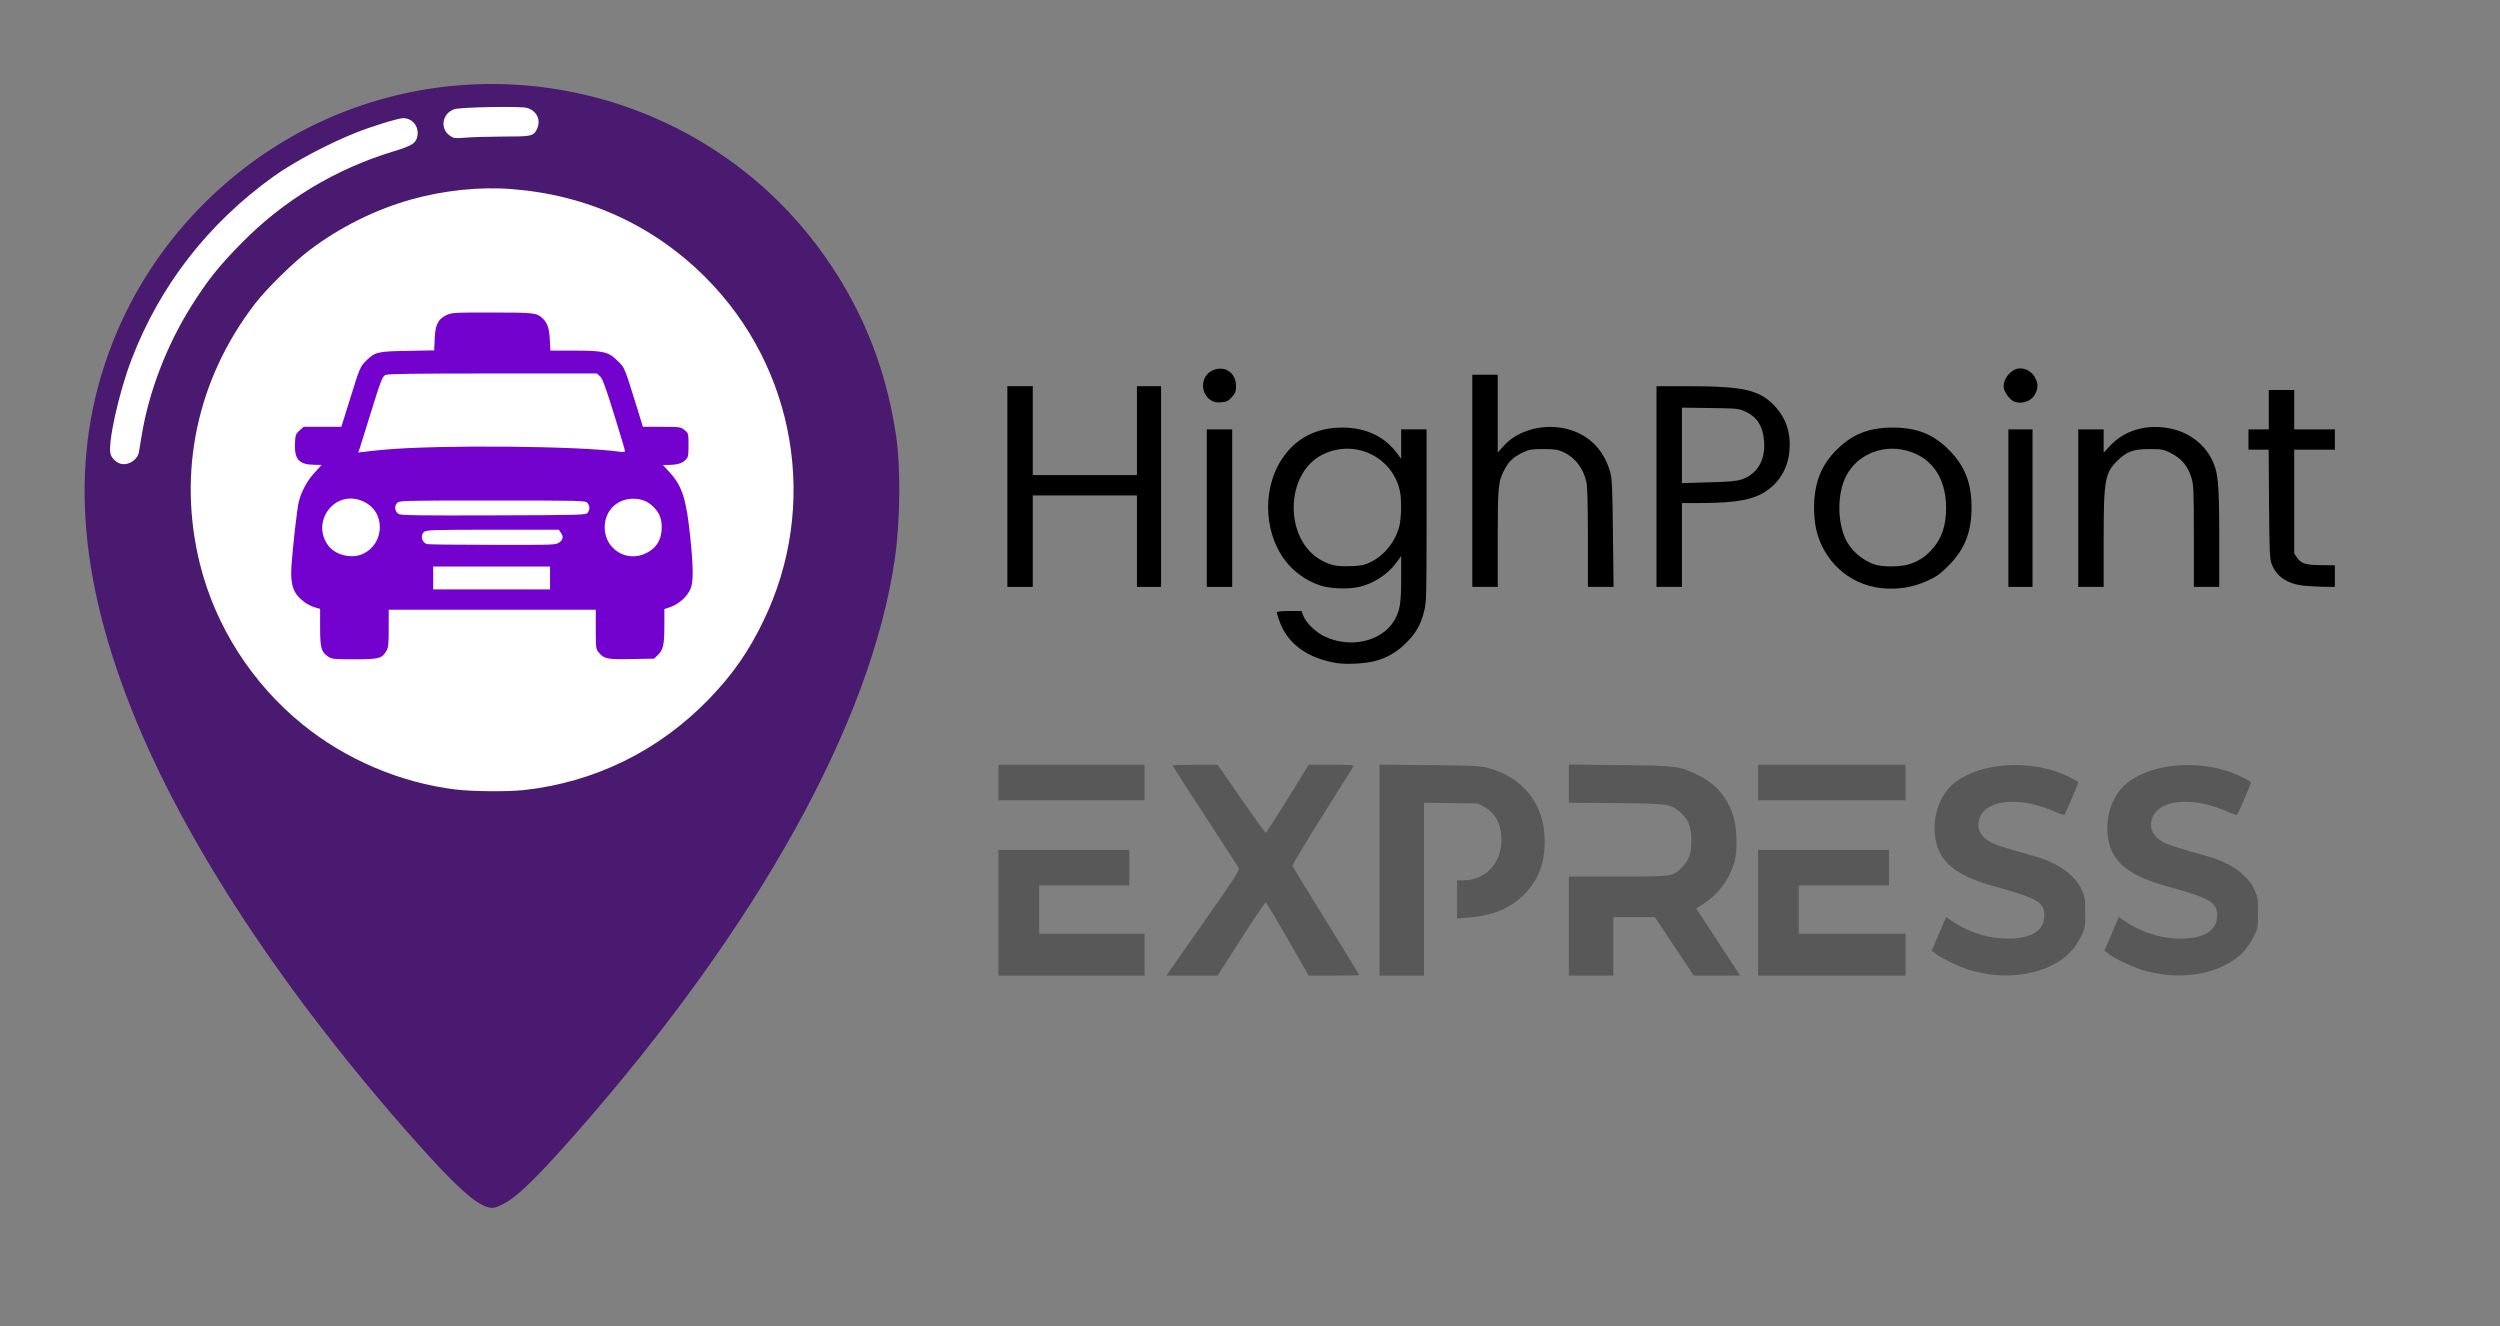 <svg xmlns="http://www.w3.org/2000/svg" width="1968px" height="1044px" viewBox="0 0 1968 1044" preserveAspectRatio="xMidYMid meet"><rect x="0" y="0" width="1968" height="1044" fill="#808080" stroke="none"/><g fill="#491a6f"><path d="M382.5 949.8 c-10 -3.6 -25.9 -18.3 -54.4 -50.3 -103.9 -116.6 -183 -236.6 -224.3 -340.5 -45.4 -114 -49.2 -209.6 -11.7 -297.8 32.8 -77.1 96.6 -139.9 174.4 -171.5 134.2 -54.6 289.3 -12 376.4 103.3 33.3 44.2 53.7 92.6 62.3 148.5 3.9 25.5 3.6 68.2 -0.8 98.5 -18.6 128.7 -107.9 289.5 -251.3 452.5 -31.6 35.8 -46.1 49.8 -57.3 55.5 -6.5 3.2 -8.5 3.5 -13.3 1.8z m26.3 -330.8 c56 -6 106.7 -30.8 146.2 -71.6 33.3 -34.5 54.3 -75.5 63.1 -123.3 9.4 -51.5 -0.8 -107 -28.6 -154.5 -20.3 -34.9 -49.3 -64.2 -84.1 -85 -39.1 -23.4 -91.1 -36.2 -132.1 -32.7 -47.7 4.1 -89.3 19.9 -126.5 47.9 -12.4 9.3 -34 30.5 -43 42.2 -28.7 37.3 -45.8 80.8 -49.9 126.7 -4.1 47.7 10.4 102.8 37.9 143.8 25.1 37.4 55.1 64 93.7 83.1 38.7 19.1 83.5 27.6 123.3 23.4z m-305.9 -260 c1.7 -1.7 3.3 -4.5 3.5 -6.3 0.3 -1.8 1.3 -7.5 2.1 -12.7 5.6 -34.5 19.8 -71.4 39.2 -102.2 12.7 -20.1 21.3 -31 39.2 -49.2 33.1 -33.9 74.3 -58.7 120.3 -72.6 13 -3.9 16.4 -5.7 17.8 -9.5 1 -2.7 -1.4 -7.1 -4.9 -8.9 -2.6 -1.4 -3.7 -1.2 -15.2 2.3 -29.1 8.9 -63.8 25.8 -86.4 41.9 -65.9 47.2 -109.6 113.9 -125.6 191.6 -3.8 18.7 -3.8 22 0.2 25.7 3.9 3.7 6 3.7 9.8 -0.1z m287.2 -254.5 c15.5 -0.2 24.3 -0.6 25.7 -1.4 1.2 -0.6 2.9 -2.5 3.8 -4.2 1.4 -2.8 1.4 -3.3 0 -5.5 -3.5 -5.2 -5.8 -5.9 -22.6 -6.2 -20.2 -0.5 -36.5 1 -39.9 3.6 -3.9 2.9 -5.2 6.1 -3.7 8.9 2 3.9 6.6 6.5 10.1 5.7 1.7 -0.3 13.6 -0.7 26.6 -0.9z"></path></g><g fill="#ffffff"><path d="M358.7 621.5 c-43.4 -5.3 -86.4 -23.5 -120.6 -51.3 -39.8 -32.3 -68.5 -77.2 -80.7 -126.2 -17.9 -72.2 -2.4 -145.5 43.4 -205 9 -11.7 30.6 -32.9 43 -42.2 23.9 -18 51.5 -31.8 80 -39.8 25.3 -7.1 53.7 -10.1 78.4 -8.2 59.5 4.5 111.9 28.2 153.3 69.7 71.1 71.2 89.4 179.5 45.6 270 -11.9 24.7 -24.3 42.4 -43.1 61.9 -39.5 40.8 -90.2 65.6 -146.2 71.6 -13 1.3 -39.7 1.1 -53.1 -0.5z m-62.6 -107 c5.9 -3.1 6.9 -6.3 6.9 -22.7 l0 -14.8 84.5 0 84.5 0 0 15.4 c0 15 0.1 15.5 2.5 18.4 4 4.8 6.8 5.4 22.8 5 l14.6 -0.3 3 -2.9 c4.2 -4.1 5.1 -8 5.1 -23.1 l0 -13 5.1 -1.8 c6.2 -2.2 12.6 -7.8 15 -13.2 2.3 -5 2.4 -14.4 0.4 -34.3 -3.1 -31.2 -6.3 -41.4 -16.3 -52.3 -3.9 -4.3 -5.2 -6.4 -5.2 -8.8 0 -2.9 0.2 -3.1 3.8 -3.1 6.8 0 11.2 -1.2 13.7 -3.8 2.1 -2.1 2.5 -3.4 2.5 -8.7 0 -5.8 -0.2 -6.5 -3.1 -8.9 -3 -2.5 -3.4 -2.6 -17.9 -2.6 l-14.9 0 -4.1 -13.2 c-11 -35.4 -10 -32.9 -15.6 -38.5 -7.3 -7.4 -11.1 -8.3 -34.4 -8.3 l-18.7 0 -0.5 -8.8 c-0.5 -9.2 -1.9 -13.1 -6 -16.9 -4.3 -4 -6.9 -4.3 -36.5 -4.3 -27 0 -28.9 0.1 -32.9 2.1 -6.6 3.2 -8.7 7.4 -9.2 18.5 l-0.4 9.2 -21.2 0.4 c-23.4 0.4 -25.5 0.9 -32.5 7.9 -4.5 4.4 -5.1 5.9 -12.6 30.2 l-6.8 21.7 -14.8 0 c-14.8 0 -14.9 0 -18 2.8 -6.2 5.5 -4.4 17.3 3.1 19.9 1.9 0.7 5.9 1.2 8.8 1.2 l5.2 0.1 0 3.3 c0 2.5 -0.9 4.2 -4.1 7.2 -5.3 5.2 -9.5 11.9 -12 19.2 -2.2 6.1 -5 26.1 -6.9 47.9 -1.1 14.2 -0.2 19.7 4.1 25.3 3 3.7 9 7.8 13.7 9.2 l4.2 1.2 0 14.6 c0 16.3 0.9 19.4 6.5 23.1 2.6 1.7 4.7 2 17.3 2 11 0 15 -0.4 17.3 -1.5z"></path><path d="M338 455 l0 -12 49 0 49 0 0 12 0 12 -49 0 -49 0 0 -12z"></path><path d="M262.9 438.2 c-6.7 -3.5 -10.5 -8.8 -12 -16.6 -3.3 -18.2 6.2 -31.3 23.6 -32.4 12.2 -0.7 22.1 4.7 26.1 14.4 2.1 5 1.8 19 -0.5 23.9 -4.2 9.3 -11.6 13.4 -23.7 13.5 -7 0 -8.9 -0.4 -13.5 -2.8z"></path><path d="M486.5 439.1 c-9.5 -4.4 -13.4 -11.3 -13.5 -23.9 0 -12.3 3.4 -18.6 12.5 -23.5 3.2 -1.8 5.7 -2.2 13 -2.2 10.3 0 14.9 1.8 20.3 7.9 4.3 4.9 5.5 9.7 5.1 20.2 -0.4 8.1 -0.7 9.3 -3.6 13.6 -4.8 6.8 -11.4 9.8 -21.7 9.8 -5.7 0 -9.3 -0.6 -12.1 -1.9z"></path><path d="M333 431.3 c-2.8 -1 -4 -3.7 -4 -8.8 0 -9.1 -4.2 -8.5 58.8 -8.5 l55.1 0 1.5 2.2 c0.9 1.3 1.6 4.3 1.6 6.9 0 3.9 -0.5 5.1 -2.6 6.8 -2.6 2.1 -3.5 2.1 -55.8 2 -29.2 0 -53.8 -0.3 -54.6 -0.6z"></path><path d="M311 407.7 c-2.2 -1.1 -2.5 -2 -2.8 -7.1 -0.6 -10.5 -8.3 -9.6 79.3 -9.6 72.5 0 76.3 0.1 77.8 1.8 2.1 2.3 2.3 11 0.3 13.8 -1.4 1.8 -3.5 1.9 -76.8 2.1 -59.3 0.2 -75.8 0 -77.8 -1z"></path><path d="M279 356.4 c0 -2.7 2 -9.6 13.6 -46 4.6 -14.8 5.7 -17.2 7.9 -18.2 1.9 -0.9 24.9 -1.2 87.5 -1.2 l84.9 0 2.5 2.3 c1.9 1.7 4.3 8.3 11 29.9 5.1 16.3 8.6 29.3 8.6 31.8 l0 4.3 -7.7 -0.6 c-4.3 -0.4 -12.5 -1.1 -18.3 -1.7 -21.9 -2.1 -81 -3.1 -117.8 -2 -19.6 0.6 -39.9 1.5 -45.2 2 -5.2 0.6 -13.4 1.3 -18.2 1.6 l-8.8 0.7 0 -2.9z"></path><path d="M95.5 365.2 c-3.5 -0.7 -7.3 -4.1 -8.4 -7.5 -2.6 -7.8 6.3 -48.2 16.4 -74.6 22.3 -58.3 60.3 -107.2 112 -144.3 15.6 -11.2 43.1 -25.8 64.5 -34.3 12.2 -4.9 33.7 -11.5 37.3 -11.5 7.1 0 12.3 6.1 11.4 13.3 -0.9 6.3 -3.7 8.2 -18.4 12.7 -46.1 13.9 -87.2 38.7 -120.4 72.6 -17.9 18.2 -26.5 29.1 -39.2 49.2 -19.4 30.8 -33.6 67.7 -39.2 102.2 -0.8 5.2 -1.8 10.9 -2.1 12.7 -0.9 6 -7.8 10.7 -13.9 9.5z"></path><path d="M354.4 107 c-8.5 -5.6 -6.3 -18.1 3.5 -21.1 5.4 -1.6 51.6 -2.4 56.8 -1 8 2.2 11.5 9.9 7.8 17.1 -2.7 5.2 -4.2 5.5 -27 5.5 -11.5 0.1 -24.8 0.4 -29.5 0.9 -7.7 0.6 -8.8 0.5 -11.6 -1.4z"></path></g><g fill="#585858"><path d="M786 718.5 l0 -49.5 51.5 0 51.5 0 0 14 0 14 -35.5 0 -35.5 0 0 19 0 19 41.5 0 41.5 0 0 16.5 0 16.5 -57.5 0 -57.5 0 0 -49.5z"></path><path d="M947.2 726.5 c27.7 -39.6 28.9 -41.6 27.6 -43.8 -29.3 -44.9 -51.8 -79.8 -51.8 -80.2 0 -0.3 8 -0.5 17.8 -0.5 l17.7 0 18.5 26.7 c10.2 14.7 18.9 26.8 19.4 26.8 0.4 0 8.2 -12 17.3 -26.7 l16.5 -26.8 17.9 0 c16.8 0 17.9 0.1 17 1.8 -0.5 0.9 -11.5 18.5 -24.5 39.1 -13.1 20.7 -23.4 38.1 -23.1 38.8 0.2 0.8 12.2 20.3 26.5 43.4 14.3 23.1 26 42.2 26 42.4 0 0.3 -9 0.5 -19.9 0.5 l-19.9 0 -16.5 -28.7 c-9 -15.8 -16.8 -28.8 -17.3 -28.9 -0.5 -0.2 -9.2 12.7 -19.4 28.7 l-18.5 28.9 -20.2 0 -20.2 0 29.1 -41.5z"></path><path d="M1086 684.9 l0 -83 39.3 0.4 c32.8 0.3 40.3 0.7 45.7 2.1 28.2 7.4 45 28.9 45 57.5 0 17.9 -5 30.9 -16 42.1 -11 11.2 -25.4 17 -45.2 18.4 l-7.8 0.6 0 -15 0 -15 4.8 0 c16.3 0 28.6 -11.7 30 -28.5 1 -13.3 -3.7 -23.9 -13 -29.1 l-5.3 -2.9 -21.2 -0.3 -21.3 -0.3 0 68 0 68.1 -17.5 0 -17.5 0 0 -83.1z"></path><path d="M1235 729 l0 -39 38.8 0 c43.1 0 43.1 0 50.1 -7.1 5.7 -5.8 7.6 -11.1 7.5 -21.4 0 -10.7 -2.3 -16.6 -8.6 -22 -7.9 -6.7 -9.1 -6.9 -50.5 -7.3 l-37.3 -0.3 0 -15 0 -15.1 40.3 0.5 c45 0.4 46.2 0.6 61.3 7.8 14.3 6.8 24.1 18.5 28.3 33.9 2.5 9.1 2.8 25.7 0.6 34 -3.5 13.3 -12.4 25.6 -24 33.1 l-6.3 4.1 17.4 26.4 17.3 26.4 -18.3 0 -18.3 0 -15.3 -23 -15.3 -23 -16.4 0 -16.3 0 0 23 0 23 -17.5 0 -17.5 0 0 -39z"></path><path d="M1384 718.5 l0 -49.5 51.5 0 51.5 0 0 14 0 14 -35.5 0 -35.5 0 0 19 0 19 42 0 42 0 0 16.5 0 16.5 -58 0 -58 0 0 -49.5z"></path><path d="M1565.7 766.9 c-3.2 -0.5 -8.9 -1.6 -12.5 -2.5 -7.4 -1.7 -25 -9.9 -29.6 -13.7 l-3 -2.4 3.9 -8.9 c2.1 -4.9 4.6 -10.8 5.6 -13.2 l1.9 -4.3 4.2 2.9 c11.8 8.1 25.9 13.1 39.5 13.9 21.3 1.3 33.4 -5 33.6 -17.6 0.2 -10.9 -5 -13.9 -39.8 -23.5 -33.7 -9.4 -46.6 -22 -46.6 -45.9 0 -14.6 6.2 -28.2 16.4 -36 21 -16 60.3 -18 88.5 -4.6 4.5 2.2 8.2 4.3 8.2 4.7 0 1.2 -10 24.6 -10.9 25.5 -0.4 0.4 -3.6 -0.6 -7.2 -2.2 -26.6 -12 -53.3 -10.2 -59.3 4.1 -3.4 8.3 -0.1 15.5 9.6 20.4 2.6 1.3 11.4 4.2 19.3 6.4 8 2.2 16.6 4.7 19.2 5.6 15.5 5.2 27 14.1 31.9 24.6 2.7 5.8 2.9 7.2 2.9 18.3 0 11.6 -0.1 12.3 -3.2 18.6 -1.8 3.6 -5.1 8.6 -7.3 11.1 -13.2 15 -39.4 22.5 -65.3 18.7z"></path><path d="M1701.7 766.9 c-3.2 -0.5 -8.9 -1.6 -12.5 -2.5 -7.4 -1.7 -25 -9.9 -29.6 -13.7 l-3 -2.4 3.9 -8.9 c2.1 -4.9 4.6 -10.8 5.6 -13.2 l1.9 -4.3 4.2 2.9 c11.8 8.1 25.9 13.1 39.5 13.9 21.3 1.3 33.4 -5 33.6 -17.6 0.2 -10.9 -5 -13.9 -39.8 -23.5 -33.7 -9.4 -46.6 -22 -46.6 -45.9 0 -14.6 6.2 -28.2 16.4 -36 21 -16 60.3 -18 88.5 -4.6 4.5 2.2 8.2 4.3 8.2 4.7 0 1.2 -10 24.6 -10.9 25.5 -0.4 0.4 -3.6 -0.6 -7.2 -2.2 -26.6 -12 -53.3 -10.2 -59.3 4.1 -3.4 8.3 -0.1 15.5 9.6 20.4 2.6 1.3 11.4 4.2 19.3 6.4 8 2.2 16.6 4.7 19.2 5.6 15.5 5.2 27 14.1 31.9 24.6 2.7 5.8 2.9 7.2 2.9 18.3 0 11.6 -0.1 12.3 -3.2 18.6 -1.8 3.6 -5.1 8.6 -7.3 11.1 -13.2 15 -39.4 22.5 -65.3 18.7z"></path><path d="M786 616 l0 -14 57.5 0 57.5 0 0 14 0 14 -57.5 0 -57.5 0 0 -14z"></path><path d="M1384 616 l0 -14 58 0 58 0 0 14 0 14 -58 0 -58 0 0 -14z"></path></g><g fill="#000000"><path d="M1052.5 522 c-23.1 -3.7 -38.7 -15 -45.2 -32.7 -1.2 -3.5 -2.3 -6.8 -2.3 -7.3 0 -0.6 4.2 -1 9.8 -1 l9.8 0 1.2 3.4 c2.1 5.6 9.4 12.9 16.5 16.4 20.2 10 45.5 4.3 55.3 -12.4 4.4 -7.5 5.4 -13.3 5.4 -32.8 l0 -17.9 -3.9 5.4 c-6.4 8.8 -17.8 16.3 -29.1 18.9 -8.2 1.9 -22.2 1.5 -30 -0.9 -9.4 -2.9 -18.4 -8.7 -25 -15.9 -19.7 -21.5 -22.4 -58.4 -6.1 -83.5 10.8 -16.6 27.1 -25.1 47.6 -25.1 18.9 0 33.6 7 43.7 20.8 l2.8 3.9 0 -11.6 0 -11.7 10 0 10 0 0 67.8 c0 64.4 -0.1 68.3 -2 75.6 -2.7 10.6 -6.3 16.9 -14 24.6 -7.2 7.3 -15.4 12 -24.7 14.4 -7.8 2 -22 2.8 -29.8 1.6z m25.8 -79.2 c11.1 -5.2 19.9 -15.9 23.2 -28.3 1.7 -6.7 2 -21.8 0.4 -28.4 -6.1 -26.8 -35.6 -40.6 -60.5 -28.4 -30.5 14.9 -30.7 68.2 -0.4 83.8 7 3.6 11.3 4.5 21.5 4.2 8.4 -0.2 10.9 -0.7 15.8 -2.9z"></path><path d="M1480.4 462.9 c-25 -2.9 -45.2 -21.4 -50.8 -46.6 -0.9 -4 -1.6 -11.4 -1.6 -16.5 0.1 -19.5 5.5 -33.6 17.9 -45.8 12.3 -12.3 25.3 -17.4 44.1 -17.4 18.8 0 31.8 5.1 44 17.4 12.7 12.6 18 26.1 18 45.5 0 19.4 -5.3 32.8 -18.1 45.8 -6.2 6.2 -9.3 8.5 -16 11.6 -12.1 5.6 -24.1 7.5 -37.5 6z m21.7 -18.5 c7.4 -2.2 12.9 -5.6 18.2 -11.3 8 -8.5 11.7 -19 11.7 -33.3 0 -25.2 -13.1 -42.3 -35.5 -46 -17.4 -2.9 -34.8 5.3 -42.8 20.1 -7.2 13.1 -7.7 35 -1.2 49.8 4.2 9.4 13.6 17.7 23.8 20.8 5.9 1.9 19.2 1.8 25.8 -0.1z"></path><path d="M793 383 l0 -79 10 0 10 0 0 35 0 35 41 0 41 0 0 -35 0 -35 9.5 0 9.5 0 0 79 0 79 -9.5 0 -9.5 0 0 -36 0 -36 -41 0 -41 0 0 36 0 36 -10 0 -10 0 0 -79z"></path><path d="M950 400 l0 -62 10 0 10 0 0 62 0 62 -10 0 -10 0 0 -62z"></path><path d="M1159 378.5 l0 -83.5 10 0 10 0 0 30.6 0 30.6 5.1 -5.6 c11 -12 30.8 -17.3 48.7 -13.1 17.3 4.1 29.7 16.2 34.7 34 1.5 5.1 1.8 12.6 2.2 48.3 l0.5 42.2 -10.1 0 -10.1 0 0 -38.5 c0 -24.6 -0.4 -40.3 -1.1 -43.7 -2.4 -11.1 -8.9 -19.7 -18.4 -24 -4.2 -1.9 -6.7 -2.3 -15.5 -2.3 -9.2 0 -11.2 0.3 -16 2.6 -7.6 3.6 -11.2 6.9 -14.7 13.6 -4.9 9.3 -5.3 13.1 -5.3 54.3 l0 38 -10 0 -10 0 0 -83.5z"></path><path d="M1304 383 l0 -79 22.8 0 c45.9 0 58.3 2.8 70.4 15.8 8.7 9.3 12.6 20.9 11.5 34.5 -1 13.2 -7.1 24.3 -17.5 31.7 -10.2 7.3 -23.8 9.9 -52.4 10 l-14.8 0 0 33 0 33 -10 0 -10 0 0 -79z m67 -5.6 c12.3 -4.1 18.8 -15.1 17.7 -29.9 -0.9 -12.1 -5.5 -19.3 -14.9 -23.6 -5 -2.3 -6.6 -2.4 -27.5 -2.7 l-22.3 -0.3 0 29.7 0 29.7 20.8 -0.6 c16.1 -0.4 21.9 -0.9 26.2 -2.3z"></path><path d="M1581 400 l0 -62 9.5 0 9.5 0 0 62 0 62 -9.5 0 -9.5 0 0 -62z"></path><path d="M1636 400 l0 -62 10 0 10 0 0 9.2 0 9.2 4.8 -5.2 c11.6 -12.7 29.4 -17.8 48.5 -13.7 13.7 2.9 25.9 12.1 31.8 24 5.1 10.5 5.8 17.6 5.9 61.3 l0 39.2 -10 0 -10 0 0 -39.9 c0 -36.4 -0.2 -40.5 -1.9 -46 -3 -9.7 -8 -15.4 -17.1 -19.9 -4.9 -2.4 -6.6 -2.7 -16 -2.7 -12.4 0 -17.8 1.9 -24.8 8.8 -10.2 9.9 -11.2 15.1 -11.2 62.5 l0 37.2 -10 0 -10 0 0 -62z"></path><path d="M1812.9 461 c-12.4 -1.5 -20.9 -7.3 -24.5 -16.7 -1.7 -4.3 -1.9 -8.9 -2.2 -47.5 l-0.3 -42.8 -7.9 0 -8 0 0 -8 0 -8 8 0 8 0 0 -15.5 0 -15.5 10 0 10 0 0 15.5 0 15.5 16 0 16 0 0 8 0 8 -16 0 -16 0 0 40.9 0 40.8 2.3 3.4 c3 4.5 7.1 5.8 19.5 5.8 l10.2 0.1 0 8.5 0 8.5 -9.2 -0.1 c-5.1 -0.1 -12.3 -0.5 -15.9 -0.9z"></path><path d="M953.3 315.1 c-8.8 -5.5 -8.2 -19.1 1 -23.4 9.5 -4.5 18.7 1.5 18.7 12.2 0 4.4 -0.5 5.6 -3.3 8.7 -2.8 3.1 -4.1 3.7 -8.3 4.1 -3.7 0.3 -5.7 -0.1 -8.1 -1.6z"></path><path d="M1585.4 316 c-3.1 -1.2 -7.2 -6.6 -8 -10.5 -1.2 -6.8 5.9 -15.5 12.8 -15.5 4.7 0 9.3 2.7 11.6 6.9 2.6 4.6 2.8 8.1 0.5 12.8 -2.8 6.1 -10.5 8.9 -16.9 6.3z"></path></g><g fill="#7302ce"><path d="M258.5 517 c-5.6 -3.7 -6.5 -6.8 -6.5 -23.1 l0 -14.6 -4.2 -1.2 c-2.4 -0.7 -6 -2.5 -8 -4 -8.8 -6.5 -11.3 -13.2 -10.4 -28.1 0.9 -14 4.4 -45.4 5.8 -51 1.9 -7.8 6.7 -16.8 12.5 -23 l5.5 -6 -5.3 -0.1 c-12.5 -0.1 -16.2 -4.1 -15.7 -16.8 0.3 -6.8 0.6 -7.5 3.6 -10.2 l3.2 -2.9 14.9 0 14.8 0 6.8 -21.7 c7.5 -24.3 8.1 -25.8 12.6 -30.2 7 -7 9.1 -7.5 32.5 -7.9 l21.2 -0.4 0.4 -9.2 c0.5 -11.1 2.6 -15.3 9.2 -18.5 4 -2 5.9 -2.1 35.9 -2.1 32.7 0 35.2 0.3 39.5 4.3 4.1 3.8 5.5 7.7 6 16.9 l0.5 8.8 18.7 0 c23.3 0 27.1 0.9 34.4 8.3 5.6 5.6 4.6 3.1 15.6 38.4 l4.1 13.3 14.9 0 c14.5 0 14.9 0.1 17.9 2.6 3.1 2.5 3.1 2.7 3.1 11.9 0 8.5 -0.2 9.4 -2.5 11.7 -2.6 2.6 -6.9 3.8 -13.9 3.8 l-3.8 0 5.3 5.8 c10.1 11 13.2 21.1 16.4 52.2 2.4 24 2.4 34.5 -0.1 40 -2.7 5.8 -8.9 11.4 -15.3 13.7 l-5.1 1.8 0 13 c0 15.1 -0.9 19 -5.1 23.1 l-3 2.9 -17.6 0.3 c-19.3 0.4 -21.7 -0.1 -25.8 -5 -2.4 -2.9 -2.5 -3.4 -2.5 -18.4 l0 -15.4 -81.5 0 -81.5 0 0 14.8 c0 12.8 -0.3 15.1 -2 17.9 -3.4 5.7 -5.9 6.3 -25.2 6.3 -15.5 0 -17.6 -0.2 -20.3 -2z m174.5 -62 l0 -9 -46 0 -46 0 0 9 0 9 46 0 46 0 0 -9z m-147.5 -18.9 c8.3 -3.8 13.4 -11.7 13.5 -20.9 0 -9.9 -5.4 -17.7 -14.8 -21.2 -21.4 -8.1 -39.6 17.3 -25.7 35.6 5.6 7.4 18.4 10.5 27 6.5z m223.3 -0.7 c7.4 -3.7 11.5 -9.8 12 -18 0.5 -7.5 -1 -12.4 -5.1 -17 -4.6 -5.3 -10.1 -7.8 -17.2 -7.8 -13 0 -22.5 9.6 -22.5 22.6 0.1 17.2 17.4 27.9 32.8 20.2z m-68.4 -8.5 c3 -2.3 3.3 -4.5 1 -7.7 l-1.5 -2.2 -52.1 0 c-47.1 0 -52.3 0.2 -54 1.7 -3.1 2.7 -1.8 8.2 2.2 9.6 0.8 0.3 24.1 0.6 51.6 0.6 49.3 0.1 50.2 0.1 52.8 -2z m22.2 -23.3 c1.9 -2.6 1.8 -5.5 -0.3 -7.8 -1.5 -1.7 -5.2 -1.8 -74.8 -1.8 -70.8 0 -73.2 0.1 -74.9 1.9 -2.5 2.7 -1.7 7.2 1.4 8.8 2 1 18 1.2 74.8 1 70.3 -0.2 72.4 -0.3 73.8 -2.1z m-160 -49.6 c42.2 -3.9 152.9 -3 185.2 1.6 2.9 0.4 4.2 0.3 4.2 -0.6 0 -0.7 -3.9 -13.6 -8.6 -28.8 -6.7 -21.6 -9.1 -28.2 -11 -29.9 l-2.5 -2.3 -81.9 0 c-59.4 0 -82.6 0.3 -84.4 1.1 -2.7 1.3 -3.4 3 -13.6 35.9 -2.8 9.1 -5.8 18.5 -6.5 20.9 l-1.5 4.3 5.3 -0.6 c2.8 -0.4 9.7 -1.1 15.3 -1.6z"></path></g></svg>